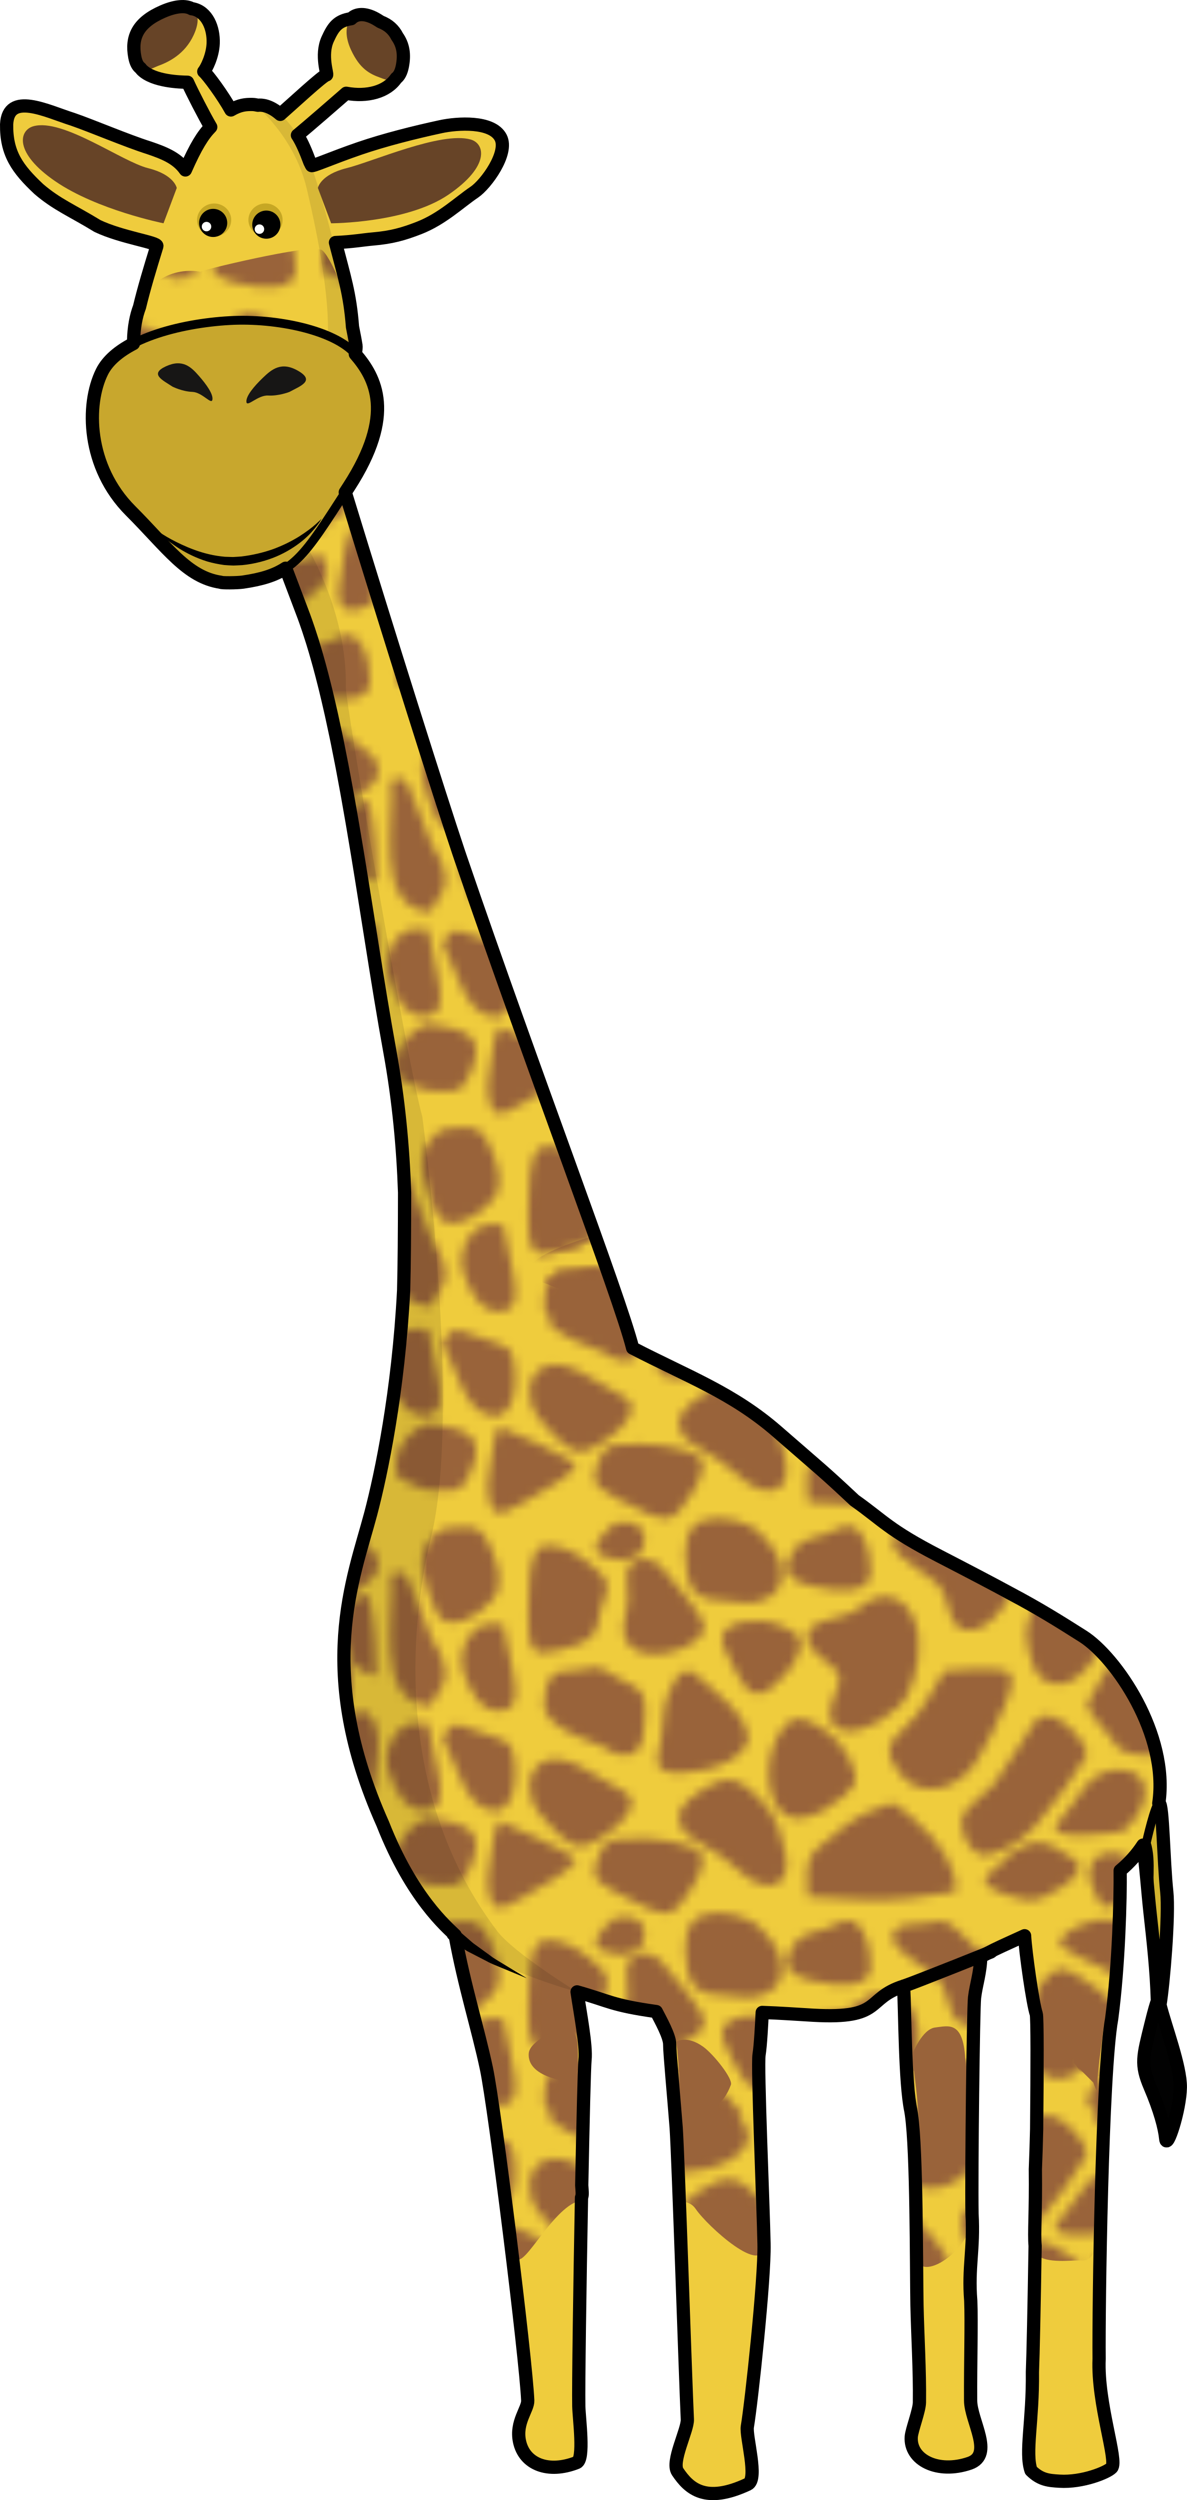 <?xml version="1.0" encoding="iso-8859-1"?>
<!-- Generator: Adobe Illustrator 16.0.0, SVG Export Plug-In . SVG Version: 6.00 Build 0)  -->
<!DOCTYPE svg PUBLIC "-//W3C//DTD SVG 1.1//EN" "http://www.w3.org/Graphics/SVG/1.1/DTD/svg11.dtd">
<svg version="1.1" id="Layer_1" xmlns="http://www.w3.org/2000/svg" xmlns:xlink="http://www.w3.org/1999/xlink" x="0px" y="0px"
	 width="134.554px" height="283.391px" viewBox="0 0 134.554 283.391" style="enable-background:new 0 0 134.554 283.391;"
	 xml:space="preserve">
<pattern  x="-1381.729" y="-663.773" width="104.127" height="89.445" patternUnits="userSpaceOnUse" id="New_Pattern_2" viewBox="0 -98.887 104.127 89.445" style="overflow:visible;">
	<g>
		<polygon style="fill:none;" points="0,-98.887 104.127,-98.887 104.127,-9.441 0,-9.441 		"/>
		<g>
			<path style="fill:#99633A;" d="M6.552-31.662c1.525,0.072,1.836,1.736,2.376,2.873c0.54,1.135,2.937,2.102,2.005,3.592
				c-0.931,1.49-3.782,2.152-5.156,2.602c-1.377,0.447-3.594-1.189-4.895-2.266c-1.303-1.078-1.092-2.988,0.894-4.209
				C3.759-30.289,4.306-31.771,6.552-31.662z"/>
			<path style="fill:#99633A;" d="M53.033-30.564c1.812,1.084,3.801,0.672,4.874,2.35c1.073,1.68,1.578,3.205-1.877,4.062
				c-3.457,0.855-6.766,0.82-6.8-1.518C49.198-28.01,50.267-32.221,53.033-30.564z"/>
			<path style="fill:#99633A;" d="M61.667-30.002c1.43-1.549,4.709-2.207,6.553-1.545c1.799,0.645,2.407,2.641,1.771,6.242
				c-0.636,3.604-3.942,2.521-5.771,3.008c-1.827,0.484-4.703-0.436-4.902-2.82C59.132-27.332,60.545-28.787,61.667-30.002z"/>
			<path style="fill:#99633A;" d="M95.47-30.797c-1.581-0.189-2.328,0.459-3.089,2.17c-0.759,1.711-1.771,4.211-0.306,6.021
				s5.291,4.109,6.428,1.346c1.138-2.762,2.405-5.658,0.936-7.73C97.971-31.061,97.434-30.564,95.47-30.797z"/>
			<path style="fill:#99633A;" d="M85.792-28.73c1.746-0.025,2.127,2.324,2.172,5.463s0.492,6.924-1.604,6.693
				c-2.096-0.232-6.029-0.961-6.194-3.312c-0.166-2.354-2.02-4.025-0.342-5.619S83.439-28.697,85.792-28.73z"/>
			<path style="fill:#99633A;" d="M73.01-26.324c0.89-1.068,4.293-1.631,3.818,1.775c-0.475,3.408,0.712,4.045,0.346,5.881
				s-2.315,2.65-4.809,2.162c-2.492-0.488-4.867-2.023-4.106-3.604C69.021-21.689,71.468-24.471,73.01-26.324z"/>
			<path style="fill:#99633A;" d="M61.196-20.139c2.613-0.168,6.023,0.438,4.496,3.336c-1.53,2.898-2.526,6.312-5.172,4.26
				c-2.645-2.055-4.26-5.172-2.704-6.24C59.37-19.852,61.196-20.139,61.196-20.139z"/>
			<path style="fill:#99633A;" d="M92.591-19.803c1.833,0.104,3.573,2.957,2.821,5.322c-0.75,2.363-2.025,4.605-4.119,4.504
				c-2.094-0.1-1.989-1.932-1.503-4.424c0.488-2.492,1.101-5.379,1.101-5.379L92.591-19.803z"/>
			<path style="fill:#99633A;" d="M50.427-21.699c0.998,0.908,2.911,1.117,4.539,1.674c1.629,0.555,2.232,2.283-0.174,4.053
				c-2.406,1.771-2.401,2.119-1.442,4.305c0.957,2.188,0.63,3.695-1.449,3.957c-2.08,0.262-5.936-2.115-6.891-4.186
				c-0.956-2.07-1.935-5.762-0.587-8.674C45.771-23.484,48.55-23.408,50.427-21.699z"/>
			<path style="fill:#99633A;" d="M37.19-27.734c1.553-1.199,2.957-3.572,4.533-3.072c1.577,0.502,5.089-0.182,4.996,1.76
				c-0.102,2.092-5.179,3.736-5.803,5.838c-0.623,2.102-0.941,3.697-2.203,4.045c-2.994,0.828-6.606-4.744-5.857-7.24
				S35.638-26.535,37.19-27.734z"/>
			<path style="fill:#99633A;" d="M81.809-14.68c1.492,0.504,3.523-0.572,4.217,2.164c0.692,2.736-0.341,3.666-2.157,4.74
				c-1.814,1.07-4.552,1.764-5.067,2.295c-0.515,0.531-3.51,1.488-3.82-1.908c-0.309-3.395-0.591-4.699,1.88-5.781
				C79.33-14.252,79.575-15.432,81.809-14.68z"/>
			<path style="fill:#99633A;" d="M69.259-14.238c1.374-1.271,3.431,2.043,3.475,5.182s1.514,5.211-0.176,5.889
				C70.866-2.49,64.837-3.32,63.36-6.045C61.883-8.771,67.97-13.043,69.259-14.238z"/>
			<path style="fill:#99633A;" d="M40.874-14.486c1.203,1.814,2.555,4.803,4.54,6.477c1.986,1.67,2.396,2.973,0.208,5.488
				c-2.186,2.516-6.517,1.531-8.528-1.971c-2.013-3.502-4.971-9.215-3.411-9.893C35.243-15.061,40.874-14.486,40.874-14.486z"/>
			<path style="fill:#99633A;" d="M27.247-25.408c2.66-0.418,4.525,5.428,4.288,7.131c-0.237,1.705-0.577,5.371-3.719,5.287
				c-3.139-0.088-5.442-5.678-6.25-7.236C20.759-21.783,26.333-25.264,27.247-25.408z"/>
			<path style="fill:#99633A;" d="M19.911-17.064c1.439-0.502,4,5.307,4.664,6.08c0.666,0.775-2.305,3.434-3.069,4.752
				c-0.767,1.32-2.989,1.352-4.69,1.246c-1.704-0.107-2.393-2.582-3.34-4.793C12.528-11.988,19.521-16.928,19.911-17.064z"/>
			<path style="fill:#99633A;" d="M15.607-25.371c0.667,0.904,2.801,3.752,2.683,4.668c-0.117,0.918-1.142,2.502-3.345,3.971
				c-2.201,1.471-4.692,0.984-4.341-1.768c0.354-2.75,0.312-5.629,0.566-6.154C11.425-25.182,15.607-25.371,15.607-25.371z"/>
			<path style="fill:#99633A;" d="M4.605-17.367c1.309,0.111,2.756,0.744,3.676,0.994c0.919,0.248,1.196,1.289,2.133,2.846
				c0.938,1.557,1.082,2.471,1.229,3.514c0.146,1.045,0.155,1.83-2.857,1.479c-3.012-0.348-5.256-1.754-5.679-3.84
				C2.685-14.463,4.605-17.367,4.605-17.367z"/>
			<path style="fill:#99633A;" d="M98.639-17.535c0.642-0.926,2.144-5.654,3.034-7.369c0.521-1.002,1.237-0.885,1.902-0.461
				c-0.422,4.299,2,14.068-4.107,14.824c-0.675,0.084-0.837-1.129-1.275-1.627C96.597-13.975,97.999-16.611,98.639-17.535z"/>
			<path style="fill:#99633A;" d="M27.72-28.797c0.803,1.295-4.666,2.795-6.736,4.393c-2.069,1.6-3.814-1.514-5.024-3.852
				c-0.741-1.43,4.261-2.791,7.011-2.791C23.991-31.047,26.916-30.094,27.72-28.797z"/>
			<path style="fill:#99633A;" d="M3.924-6.031c0.154,1.697,1.653,5.863-0.699,6.025C2.371,0.055,1.409-0.352,0.528-0.891
				C0.239-4.162-0.807-8.475,1.47-9.797C3.083-10.734,3.798-7.402,3.924-6.031z"/>
			<path style="fill:#99633A;" d="M75.173-28.127c-0.407-1.107-0.557-2.305,0.613-2.92c0.741-0.391,1.697-0.336,2.469-0.16
				c4.218,3.641,1.217,3.82-0.947,4.152C76.368-27.244,75.378-27.572,75.173-28.127z"/>
			<path style="fill:#99633A;" d="M1.028-22.441c0.25-2.25,3.641,1.729,3.5,2.25c-0.249,0.92-1.035,4.525-2,5.25
				c-1,0.75-1.944,0.855-2.25,1C0.17-15.744,0.548-20.668,1.028-22.441z"/>
		</g>
		<g>
			<path style="fill:#99633A;" d="M30.47-39.77c1.312,0.045,3.422,1.488,3.883,2.266c0.462,0.775,2.519,1.432,1.714,2.455
				c-0.804,1.021-3.255,1.48-4.438,1.793c-1.185,0.309-3.086-0.805-4.201-1.539c-1.116-0.734-2.778-2.348-1.069-3.188
				C28.066-38.822,28.54-39.84,30.47-39.77z"/>
			<path style="fill:#99633A;" d="M6.552-76.385c1.525,0.072,1.836,1.736,2.376,2.873c0.54,1.135,2.937,2.102,2.005,3.592
				c-0.931,1.49-3.782,2.152-5.156,2.602c-1.377,0.447-3.594-1.189-4.895-2.266c-1.303-1.078-1.092-2.988,0.894-4.209
				C3.759-75.012,4.306-76.494,6.552-76.385z"/>
			<path style="fill:#99633A;" d="M21.936-38.607c1.159,0.033,1.903,0.533,2.215,1.217c0.311,0.686,0.449,1.373,0.075,2.238
				c-0.376,0.867-0.62,1.861-1.129,2.387c-0.51,0.523-1.591,0.279-2.554-0.826s-2.856-0.949-2.789-2.328
				c0.066-1.379,0.755-1.348,1.824-1.879S20.945-38.637,21.936-38.607z"/>
			<path style="fill:#99633A;" d="M53.033-75.287c1.812,1.084,3.801,0.672,4.874,2.35c1.073,1.68,1.578,3.205-1.877,4.062
				c-3.457,0.855-6.766,0.82-6.8-1.518C49.198-72.732,50.267-76.943,53.033-75.287z"/>
			<path style="fill:#99633A;" d="M4.783-41.537c1.812,1.084,3.801,0.672,4.874,2.35c1.073,1.68,1.578,3.205-1.877,4.062
				c-3.457,0.855-6.766,0.82-6.8-1.518C0.948-38.982,2.017-43.193,4.783-41.537z"/>
			<path style="fill:#99633A;" d="M61.667-74.725c1.43-1.549,4.709-2.207,6.553-1.545c1.799,0.645,2.407,2.641,1.771,6.242
				c-0.636,3.604-3.942,2.521-5.771,3.008c-1.827,0.484-4.703-0.436-4.902-2.82C59.132-72.055,60.545-73.51,61.667-74.725z"/>
			<path style="fill:#99633A;" d="M75.871-40.201c1.625,0.162,3.195-0.438,4.007,1.574c0.812,2.014,1.412,2.855-1.569,4.4
				c-2.983,1.545-5.12,2.814-6.434,2.312c-1.313-0.504-4.521-5.488-3.361-6.68C69.672-39.785,74.171-40.373,75.871-40.201z"/>
			<path style="fill:#99633A;" d="M95.47-75.52c-1.581-0.189-2.328,0.459-3.089,2.17c-0.759,1.711-1.771,4.211-0.306,6.021
				s5.291,4.109,6.428,1.346c1.138-2.762,2.405-5.658,0.936-7.73C97.971-75.783,97.434-75.287,95.47-75.52z"/>
			<path style="fill:#99633A;" d="M85.792-73.453c1.746-0.025,2.127,2.324,2.172,5.463s0.492,6.924-1.604,6.693
				c-2.096-0.232-6.029-0.961-6.194-3.312c-0.166-2.354-2.02-4.025-0.342-5.619S83.439-73.42,85.792-73.453z"/>
			<path style="fill:#99633A;" d="M73.01-71.047c0.89-1.068,4.293-1.631,3.818,1.775c-0.475,3.408,0.712,4.045,0.346,5.881
				s-2.315,2.65-4.809,2.162c-2.492-0.488-4.867-2.023-4.106-3.604C69.021-66.412,71.468-69.193,73.01-71.047z"/>
			<path style="fill:#99633A;" d="M61.196-64.861c2.613-0.168,6.023,0.438,4.496,3.336c-1.53,2.898-2.526,6.312-5.172,4.26
				c-2.645-2.055-4.26-5.172-2.704-6.24C59.37-64.574,61.196-64.861,61.196-64.861z"/>
			<path style="fill:#99633A;" d="M92.591-64.525c1.833,0.104,3.573,2.957,2.821,5.322c-0.75,2.363-2.025,4.605-4.119,4.504
				c-2.094-0.1-1.989-1.932-1.503-4.424c0.488-2.492,1.101-5.379,1.101-5.379L92.591-64.525z"/>
			<path style="fill:#99633A;" d="M101.091-53.275c1.833,0.104,3.573,2.957,2.821,5.322c-0.75,2.363-2.025,4.605-4.119,4.504
				c-2.094-0.1-1.989-1.932-1.503-4.424c0.488-2.492,1.101-5.379,1.101-5.379L101.091-53.275z"/>
			<path style="fill:#99633A;" d="M50.427-66.422c0.998,0.908,2.911,1.117,4.539,1.674c1.629,0.555,2.232,2.283-0.174,4.053
				c-2.406,1.771-2.401,2.119-1.442,4.305c0.957,2.188,0.63,3.695-1.449,3.957c-2.08,0.262-5.936-2.115-6.891-4.186
				c-0.956-2.07-1.935-5.762-0.587-8.674C45.771-68.207,48.55-68.131,50.427-66.422z"/>
			<path style="fill:#99633A;" d="M37.19-72.457c1.553-1.199,2.957-3.572,4.533-3.072c1.577,0.502,5.089-0.182,4.996,1.76
				c-0.102,2.092-5.179,3.736-5.803,5.838c-0.623,2.102-0.941,3.697-2.203,4.045c-2.994,0.828-6.606-4.744-5.857-7.24
				S35.638-71.258,37.19-72.457z"/>
			<path style="fill:#99633A;" d="M81.809-59.402c1.492,0.504,3.523-0.572,4.217,2.164c0.692,2.736-0.341,3.666-2.157,4.74
				c-1.814,1.07-4.552,1.764-5.067,2.295c-0.515,0.531-3.51,1.488-3.82-1.908c-0.309-3.395-0.591-4.699,1.88-5.781
				C79.33-58.975,79.575-60.154,81.809-59.402z"/>
			<path style="fill:#99633A;" d="M69.259-58.961c1.374-1.271,3.431,2.043,3.475,5.182s1.514,5.211-0.176,5.889
				c-1.691,0.678-7.721-0.152-9.197-2.877C61.883-53.494,67.97-57.766,69.259-58.961z"/>
			<path style="fill:#99633A;" d="M86.143-49.002c2.468,1.057,1.894,4.42,0.865,5.613c-1.03,1.191-3.337,4.363-5.175,3.996
				c-1.836-0.365-7.78-4.465-4.535-6.213C80.542-47.352,83.773-50.014,86.143-49.002z"/>
			<path style="fill:#99633A;" d="M58.881-53.059c-1.409-1.514-3.013-0.348-4.697,0.723c-1.686,1.068-3.858,4.631-3.054,6.059
				c0.806,1.428,5.565,5.021,7.895,3.287C61.354-44.723,61.404-50.348,58.881-53.059z"/>
			<path style="fill:#99633A;" d="M40.874-59.209c1.203,1.814,2.555,4.803,4.54,6.477c1.986,1.67,2.396,2.973,0.208,5.488
				c-2.186,2.516-6.517,1.531-8.528-1.971c-2.013-3.502-4.971-9.215-3.411-9.893C35.243-59.783,40.874-59.209,40.874-59.209z"/>
			<path style="fill:#99633A;" d="M27.247-70.131c2.66-0.418,4.525,5.428,4.288,7.131c-0.237,1.705-0.577,5.371-3.719,5.287
				c-3.139-0.088-5.442-5.678-6.25-7.236C20.759-66.506,26.333-69.986,27.247-70.131z"/>
			<path style="fill:#99633A;" d="M30.625-53.438c1.04,1.441,3.882,6.223,4.679,7.125c0.799,0.904,3.44,2.699,3.588,3.873
				s-0.477,3.275-1.905,3.951c-1.43,0.674-4.728-1.24-6.455-3.178c-1.727-1.938-5.197-6.727-5.737-7.896
				C24.255-50.732,28.756-56.027,30.625-53.438z"/>
			<path style="fill:#99633A;" d="M19.911-61.787c1.439-0.502,4,5.307,4.664,6.08c0.666,0.775-2.305,3.434-3.069,4.752
				c-0.767,1.32-2.989,1.352-4.69,1.246c-1.704-0.107-2.393-2.582-3.34-4.793C12.528-56.711,19.521-61.65,19.911-61.787z"/>
			<path style="fill:#99633A;" d="M15.607-70.094c0.667,0.904,2.801,3.752,2.683,4.668c-0.117,0.918-1.142,2.502-3.345,3.971
				c-2.201,1.471-4.692,0.984-4.341-1.768c0.354-2.75,0.312-5.629,0.566-6.154C11.425-69.904,15.607-70.094,15.607-70.094z"/>
			<path style="fill:#99633A;" d="M4.605-62.09c1.309,0.111,2.756,0.744,3.676,0.994c0.919,0.248,1.196,1.289,2.133,2.846
				c0.938,1.557,1.082,2.471,1.229,3.514c0.146,1.045,0.155,1.83-2.857,1.479c-3.012-0.348-5.256-1.754-5.679-3.84
				C2.685-59.186,4.605-62.09,4.605-62.09z"/>
			<path style="fill:#99633A;" d="M13.476-45.346c-0.686-2.215-0.717-4.436-2.681-4.539c-1.963-0.104-3.945-1.514-4.458-0.852
				c-0.514,0.662-1.007,2.762,0.84,3.912c1.849,1.15,3.057,3.357,4.361,3.076C12.841-44.029,13.476-45.346,13.476-45.346z"/>
			<path style="fill:#99633A;" d="M94.531-37.133c-1.14-2.678-0.471-3.754,0.685-4.385c1.154-0.629,2.86-0.73,3.968-0.982
				c0.893-0.203,4.845,2.336,3.621,6.059c-1.254,0.787-2.946,1.51-4.226,1.492C96.427-34.979,95.671-34.455,94.531-37.133z"/>
			<path style="fill:#99633A;" d="M92.524-34.254c-0.301,1.834-0.839,2.586-3.805,0.734s-4.581-2.443-5.975-4.057
				c-0.721-0.834,8.331-4.396,8.571-4.615c0.375,0.672,0.646,1.508,0.737,2.457C92.283-37.32,92.824-36.088,92.524-34.254z"/>
			<path style="fill:#99633A;" d="M98.639-62.258c0.642-0.926,2.144-5.654,3.034-7.369c0.521-1.002,1.237-0.885,1.902-0.461
				c-0.422,4.299,2,14.068-4.107,14.824c-0.675,0.084-0.837-1.129-1.275-1.627C96.597-58.697,97.999-61.334,98.639-62.258z"/>
			<path style="fill:#99633A;" d="M90.299-51.021c1.166-0.801,4.295-1.5,5.464-2.041c0.753-0.348,1.465,0.443,1.988,1.398
				c-0.001,0.004-0.004,0.008-0.007,0.014c-1.757,3.43-2.577,7.891-5.665,8.244C88.734-43.023,89.31-50.342,90.299-51.021z"/>
			<path style="fill:#99633A;" d="M58.897-38.525c0.857-4.488,2.147-5.451,3.889-7.109c1.742-1.656,3.03-1.654,5.497-0.125
				c2.467,1.531,3.169,2.846,2.357,4.346c-0.77,1.422-4.054,2.416-6.478,4.809C61.68-34.154,58.042-34.039,58.897-38.525z"/>
			<path style="fill:#99633A;" d="M27.72-73.52c0.803,1.295-4.666,2.795-6.736,4.393c-2.069,1.6-3.814-1.514-5.024-3.852
				c-0.741-1.43,4.261-2.791,7.011-2.791C23.991-75.77,26.916-74.816,27.72-73.52z"/>
			<path style="fill:#99633A;" d="M44.125-42.252c3.487-3.059,2.46-1.736,4.69-1.244c1.49,0.328,4.354,2.553,5.811,3.84
				c1.456,1.285,2.098,1.461,1.714,6.018c-2.213,0.078-3.593,0.191-5.81,0.318c-3.697,0.211-7.432-0.234-10.913-0.877
				C39.38-36.727,41.282-39.76,44.125-42.252z"/>
			<path style="fill:#99633A;" d="M20.988-48.021c3.66-0.051,4.588,3.287,6.981,6.002c2.087,2.363-7.235,1.09-7.406,0.936
				C17.197-44.119,17.328-47.967,20.988-48.021z"/>
			<path style="fill:#99633A;" d="M3.924-50.754c0.154,1.697,1.653,5.863-0.699,6.025c-0.854,0.061-1.815-0.346-2.696-0.885
				c-0.289-3.271-1.335-7.584,0.941-8.906C3.083-55.457,3.798-52.125,3.924-50.754z"/>
			<path style="fill:#99633A;" d="M11.915-37.184c-0.416-1.693-0.574-3.523,0.591-4.455c0.738-0.59,1.695-0.5,2.468-0.225
				c4.246,5.594,1.246,5.844-0.916,6.336C13.117-35.822,12.124-36.334,11.915-37.184z"/>
			<path style="fill:#99633A;" d="M75.173-72.85c-0.407-1.107-0.557-2.305,0.613-2.92c0.741-0.391,1.697-0.336,2.469-0.16
				c4.218,3.641,1.217,3.82-0.947,4.152C76.368-71.967,75.378-72.295,75.173-72.85z"/>
			<path style="fill:#99633A;" d="M1.028-67.164c0.25-2.25,3.641,1.729,3.5,2.25c-0.249,0.92-1.035,4.525-2,5.25
				c-1,0.75-1.944,0.855-2.25,1C0.17-60.467,0.548-65.391,1.028-67.164z"/>
		</g>
		<g>
			<path style="fill:#99633A;" d="M30.47-84.492c1.312,0.045,3.422,1.488,3.883,2.266c0.462,0.775,2.519,1.432,1.714,2.455
				c-0.804,1.021-3.255,1.48-4.438,1.793c-1.185,0.309-3.086-0.805-4.201-1.539c-1.116-0.734-2.778-2.348-1.069-3.188
				C28.066-83.545,28.54-84.562,30.47-84.492z"/>
			<path style="fill:#99633A;" d="M21.936-83.33c1.159,0.033,1.903,0.533,2.215,1.217c0.311,0.686,0.449,1.373,0.075,2.238
				c-0.376,0.867-0.62,1.861-1.129,2.387c-0.51,0.523-1.591,0.279-2.554-0.826s-2.856-0.949-2.789-2.328
				c0.066-1.379,0.755-1.348,1.824-1.879S20.945-83.359,21.936-83.33z"/>
			<path style="fill:#99633A;" d="M4.783-86.26c1.812,1.084,3.801,0.672,4.874,2.35c1.073,1.68,1.578,3.205-1.877,4.062
				c-3.457,0.855-6.766,0.82-6.8-1.518C0.948-83.705,2.017-87.916,4.783-86.26z"/>
			<path style="fill:#99633A;" d="M75.871-84.924c1.625,0.162,3.195-0.438,4.007,1.574c0.812,2.014,1.412,2.855-1.569,4.4
				c-2.983,1.545-5.12,2.814-6.434,2.312c-1.313-0.504-4.521-5.488-3.361-6.68C69.672-84.508,74.171-85.096,75.871-84.924z"/>
			<path style="fill:#99633A;" d="M101.091-97.998c1.833,0.104,3.573,2.957,2.821,5.322c-0.75,2.363-2.025,4.605-4.119,4.504
				c-2.094-0.1-1.989-1.932-1.503-4.424c0.488-2.492,1.101-5.379,1.101-5.379L101.091-97.998z"/>
			<path style="fill:#99633A;" d="M50.427-111.145c0.998,0.908,2.911,1.117,4.539,1.674c1.629,0.555,2.232,2.283-0.174,4.053
				c-2.406,1.771-2.401,2.119-1.442,4.305c0.957,2.188,0.63,3.695-1.449,3.957c-2.08,0.262-5.936-2.115-6.891-4.186
				c-0.956-2.07-1.935-5.762-0.587-8.674C45.771-112.93,48.55-112.854,50.427-111.145z"/>
			<path style="fill:#99633A;" d="M81.809-104.125c1.492,0.504,3.523-0.572,4.217,2.164c0.692,2.736-0.341,3.666-2.157,4.74
				c-1.814,1.07-4.552,1.764-5.067,2.295c-0.515,0.531-3.51,1.488-3.82-1.908c-0.309-3.395-0.591-4.699,1.88-5.781
				C79.33-103.697,79.575-104.877,81.809-104.125z"/>
			<path style="fill:#99633A;" d="M69.259-103.684c1.374-1.271,3.431,2.043,3.475,5.182s1.514,5.211-0.176,5.889
				c-1.691,0.678-7.721-0.152-9.197-2.877C61.883-98.217,67.97-102.488,69.259-103.684z"/>
			<path style="fill:#99633A;" d="M86.143-93.725c2.468,1.057,1.894,4.42,0.865,5.613c-1.03,1.191-3.337,4.363-5.175,3.996
				c-1.836-0.365-7.78-4.465-4.535-6.213C80.542-92.074,83.773-94.736,86.143-93.725z"/>
			<path style="fill:#99633A;" d="M58.881-97.781c-1.409-1.514-3.013-0.348-4.697,0.723C52.498-95.99,50.325-92.428,51.13-91
				c0.806,1.428,5.565,5.021,7.895,3.287C61.354-89.445,61.404-95.07,58.881-97.781z"/>
			<path style="fill:#99633A;" d="M40.874-103.932c1.203,1.814,2.555,4.803,4.54,6.477c1.986,1.67,2.396,2.973,0.208,5.488
				c-2.186,2.516-6.517,1.531-8.528-1.971c-2.013-3.502-4.971-9.215-3.411-9.893C35.243-104.506,40.874-103.932,40.874-103.932z"/>
			<path style="fill:#99633A;" d="M30.625-98.16c1.04,1.441,3.882,6.223,4.679,7.125c0.799,0.904,3.44,2.699,3.588,3.873
				s-0.477,3.275-1.905,3.951c-1.43,0.674-4.728-1.24-6.455-3.178c-1.727-1.938-5.197-6.727-5.737-7.896
				C24.255-95.455,28.756-100.75,30.625-98.16z"/>
			<path style="fill:#99633A;" d="M19.911-106.51c1.439-0.502,4,5.307,4.664,6.08c0.666,0.775-2.305,3.434-3.069,4.752
				c-0.767,1.32-2.989,1.352-4.69,1.246c-1.704-0.107-2.393-2.582-3.34-4.793C12.528-101.434,19.521-106.373,19.911-106.51z"/>
			<path style="fill:#99633A;" d="M4.605-106.812c1.309,0.111,2.756,0.744,3.676,0.994c0.919,0.248,1.196,1.289,2.133,2.846
				c0.938,1.557,1.082,2.471,1.229,3.514c0.146,1.045,0.155,1.83-2.857,1.479c-3.012-0.348-5.256-1.754-5.679-3.84
				C2.685-103.908,4.605-106.812,4.605-106.812z"/>
			<path style="fill:#99633A;" d="M13.476-90.068c-0.686-2.215-0.717-4.436-2.681-4.539c-1.963-0.104-3.945-1.514-4.458-0.852
				c-0.514,0.662-1.007,2.762,0.84,3.912c1.849,1.15,3.057,3.357,4.361,3.076C12.841-88.752,13.476-90.068,13.476-90.068z"/>
			<path style="fill:#99633A;" d="M94.531-81.855c-1.14-2.678-0.471-3.754,0.685-4.385c1.154-0.629,2.86-0.73,3.968-0.982
				c0.893-0.203,4.845,2.336,3.621,6.059c-1.254,0.787-2.946,1.51-4.226,1.492C96.427-79.701,95.671-79.178,94.531-81.855z"/>
			<path style="fill:#99633A;" d="M92.524-78.977c-0.301,1.834-0.839,2.586-3.805,0.734s-4.581-2.443-5.975-4.057
				c-0.721-0.834,8.331-4.396,8.571-4.615c0.375,0.672,0.646,1.508,0.737,2.457C92.283-82.043,92.824-80.811,92.524-78.977z"/>
			<path style="fill:#99633A;" d="M90.299-95.744c1.166-0.801,4.295-1.5,5.464-2.041c0.753-0.348,1.465,0.443,1.988,1.398
				c-0.001,0.004-0.004,0.008-0.007,0.014c-1.757,3.43-2.577,7.891-5.665,8.244C88.734-87.746,89.31-95.064,90.299-95.744z"/>
			<path style="fill:#99633A;" d="M58.897-83.248c0.857-4.488,2.147-5.451,3.889-7.109c1.742-1.656,3.03-1.654,5.497-0.125
				c2.467,1.531,3.169,2.846,2.357,4.346c-0.77,1.422-4.054,2.416-6.478,4.809C61.68-78.877,58.042-78.762,58.897-83.248z"/>
			<path style="fill:#99633A;" d="M44.125-86.975c3.487-3.059,2.46-1.736,4.69-1.244c1.49,0.328,4.354,2.553,5.811,3.84
				c1.456,1.285,2.098,1.461,1.714,6.018c-2.213,0.078-3.593,0.191-5.81,0.318c-3.697,0.211-7.432-0.234-10.913-0.877
				C39.38-81.449,41.282-84.482,44.125-86.975z"/>
			<path style="fill:#99633A;" d="M20.988-92.744c3.66-0.051,4.588,3.287,6.981,6.002c2.087,2.363-7.235,1.09-7.406,0.936
				C17.197-88.842,17.328-92.689,20.988-92.744z"/>
			<path style="fill:#99633A;" d="M3.924-95.477c0.154,1.697,1.653,5.863-0.699,6.025c-0.854,0.061-1.815-0.346-2.696-0.885
				c-0.289-3.271-1.335-7.584,0.941-8.906C3.083-100.18,3.798-96.848,3.924-95.477z"/>
			<path style="fill:#99633A;" d="M11.915-81.906c-0.416-1.693-0.574-3.523,0.591-4.455c0.738-0.59,1.695-0.5,2.468-0.225
				c4.246,5.594,1.246,5.844-0.916,6.336C13.117-80.545,12.124-81.057,11.915-81.906z"/>
		</g>
	</g>
</pattern>
<path style="fill:#EFCC3D;" d="M122.758,185.472c-5.055-3.211-7.759-4.688-16.331-9.119c-5.725-2.959-6.275-3.971-9.558-6.293
	c-3.575-3.354-3.733-3.407-8.771-7.796c-5.038-4.388-10.149-6.237-16.381-9.465c-1.484-5.905-11.243-31.351-19.515-55.572
	c-3.233-9.469-19.165-60.411-20.932-68.5l-4.25,21.5l7.231,19.12c4.561,11.905,6.974,33.508,9.95,49.88
	c4.12,22.661-0.107,44.556-2.182,52.374c-2.072,7.817-6.943,19.126,2.981,38.495c2.015,3.931,4.13,6.637,6.588,9.25
	c1.035,5.738,2.604,10.621,3.554,15.13c0.951,4.507,4.463,32.687,4.683,37.619c0.043,0.975-1.387,2.455-0.937,4.626
	c0.542,2.616,3.282,3.671,6.49,2.412c0.902-0.354,0.266-4.989,0.236-6.376c-0.088-4.061,0.509-37.409,0.706-39.281
	c0.167-1.589-0.538-5.229-0.904-7.697c3.702,1.04,3.862,1.508,8.978,2.232c0.474,0.926,1.528,2.797,1.521,3.717
	c-0.007,0.921,0.491,6.241,0.735,9.435c0.239,3.482,1.045,28.287,1.268,33.075c0.055,1.197-1.863,4.793-1.101,5.93
	c1.278,1.902,3.138,3.668,7.954,1.419c1.211-0.566-0.241-5.413-0.052-6.526c0.461-2.703,1.979-16.789,1.891-20.706
	c-0.083-4.35-0.776-20.161-0.562-21.467c0.166-1.01,0.302-3.584,0.357-4.779c2.213,0.078,3.594,0.192,5.809,0.318
	c7.967,0.454,5.853-1.911,10.216-3.297c0.157,2.748,0.151,10.957,0.818,14.11c0.685,3.682,0.619,17.552,0.699,22.047
	c0.069,3.328,0.329,7.458,0.279,11.024c-0.014,0.94-0.871,3.116-0.927,3.9c-0.183,2.607,2.984,4.247,6.626,2.995
	c2.769-0.976,0.116-4.776,0.103-7.104c-0.025-4.167,0.119-8.813,0.016-11.309c-0.311-3.802,0.374-5.794,0.143-9.857
	c-0.078-4.785,0.145-23.309,0.287-24.504c0.175-1.488,0.646-2.724,0.708-4.624c1.833-1.009,1.968-1.017,4.964-2.394
	c0.106,1.912,0.933,7.72,1.323,8.863c0.309,0.898-0.218,35.519-0.436,40.59c0.065,5.511-0.855,9.123-0.159,11.161
	c1.085,1.072,2.007,1.14,3.221,1.214c2.622,0.163,5.429-1,5.918-1.518c0.73-0.772-1.636-7.272-1.418-12.344
	c-0.061-5.945,0.318-32.473,1.422-38.547c0.811-6.078,1.001-13.647,0.964-16.805C137.107,203.62,127.813,188.683,122.758,185.472z"
	/>
<pattern  id="SVGID_1_" xlink:href="#New_Pattern_2" patternTransform="matrix(-1 0 0 1 -12993.844 3.5)">
</pattern>
<path style="fill:url(#SVGID_1_);" d="M122.758,185.472c-5.055-3.211-8.126-5.038-16.889-9.078
	c-6.058-2.793-12.733-9.741-17.771-14.13c-5.038-4.388-10.149-6.237-16.381-9.465c-1.484-5.905-11.243-31.351-19.515-55.572
	c-2.978-8.718-13.932-43.75-18.932-60.75l-4.5,17l5.838,16.825c4.332,12.079,6.695,32.983,9.594,48.925
	c4.12,22.661-0.107,44.556-2.182,52.374c-2.072,7.817-6.943,19.126,2.981,38.495c2.015,3.931,4.13,6.637,6.588,9.25
	c1.035,5.738,2.604,10.621,3.554,15.13c0.951,4.507,1.559,10.251,2.059,12.751c0.191,0.957,0.717,6.161,1.167,8.332
	c0.542,2.616,3.792-4.741,7-6c0.902-0.354,0.589-0.909,0.56-2.296c-0.088-4.061,0.196-11.915,0.394-13.787
	c0.167-1.589-0.538-5.229-0.904-7.697c3.702,1.04,3.862,1.508,8.978,2.232c0.474,0.926,1.528,2.797,1.521,3.717
	c-0.007,0.921,0.491,6.241,0.735,9.435c0.239,3.482,0.161,2.775,0.384,7.563c0.055,1.197,1.071,0.529,1.834,1.666
	c1.278,1.902,7.831,7.879,7.742,3.962c-0.083-4.35-0.776-20.161-0.562-21.467c0.166-1.01,0.302-3.584,0.357-4.779
	c2.213,0.078,3.594,0.192,5.809,0.318c7.967,0.454,5.853-1.911,10.216-3.297c0.157,2.748,0.151,10.957,0.818,14.11
	c0.685,3.682,0.619,11.992,0.699,16.487c0.069,3.328,6.471-0.727,6.239-4.79c-0.078-4.785,0.145-23.309,0.287-24.504
	c0.175-1.488,0.646-2.724,0.708-4.624c1.833-1.009,1.968-1.017,4.964-2.394c0.106,1.912,0.933,7.72,1.323,8.863
	c0.309,0.898,0.116,12.542-0.102,17.613c0.073,6.205-0.301,8.302,0.166,9.667c1.085,1.072,3.953,0.594,5.167,0.668
	c2.622,0.163,1.949-7.93,2.167-13.001c-0.061-5.945,0.046-8.316,1.149-14.391c0.811-6.078,1.001-13.647,0.964-16.805
	C137.107,203.62,127.813,188.683,122.758,185.472z"/>
<path style="fill:#D3B42F;stroke:#000000;stroke-miterlimit:10;" d="M129.937,208.894c0.685,2.155,0.054,4.5,0.434,7.936
	c0.379,3.437,0.762,6.73,0.852,10.45c0.09,3.719,1.42-9.273,1.041-12.853c-0.377-3.581-0.431-9.872-0.857-10.021
	C130.978,204.256,129.937,208.894,129.937,208.894z"/>
<path style="fill:#020202;" d="M131.373,226.71c0,0,0.014-1.001-0.897,2.702c-0.911,3.705-1.209,4.56-0.103,7.147
	c1.107,2.591,1.651,4.601,1.775,5.888c0.124,1.288,1.619-3.265,1.656-5.838C133.841,234.036,131.771,228.859,131.373,226.71z"/>
<path style="opacity:0.1;" d="M33.761,67.991c5.397,11.142,12.108,62.234,12.108,62.234c0,22.533-0.086,22.972-2.833,37.5
	c-1.166,6.167-4.5,14-3.834,20.5c2.322,22.668,10.955,29.711,12.388,31.12c3.778,3.715,13.828,6.433,13.828,6.433
	s-7.162-4.398-9.049-6.887c-11.5-15.168-10.043-34.251-7.5-44.666c3.5-14.334-1-47.666-1-47.666
	c-1.666-5.834-8.702-46.827-8.667-48.668c0.167-8.834-4.682-16.415-4.682-16.415l-3.5-32.75c-1.149,0.571-7,11.25-7,12.75
	C24.021,42.256,30.021,57.977,33.761,67.991z"/>
<g>
	<path d="M51.368,219.228c0,0,2.334,2.249,8.334,4.999"/>
	<path d="M51.865,218.666c0,0,0.107,0.108,0.296,0.297c0.188,0.199,0.463,0.409,0.793,0.703c0.165,0.145,0.345,0.3,0.535,0.465
		c0.188,0.168,0.422,0.316,0.645,0.485c0.458,0.333,0.945,0.688,1.434,1.043c0.478,0.376,1.013,0.662,1.495,0.965
		c0.487,0.296,0.942,0.572,1.333,0.81c0.784,0.476,1.307,0.793,1.307,0.793s-0.564-0.233-1.41-0.583
		c-0.426-0.176-0.921-0.381-1.452-0.601c-0.529-0.228-1.113-0.434-1.651-0.735c-0.55-0.283-1.1-0.567-1.615-0.833
		c-0.256-0.139-0.513-0.249-0.742-0.398c-0.231-0.146-0.451-0.283-0.653-0.41c-0.398-0.258-0.761-0.467-0.968-0.628
		c-0.216-0.158-0.339-0.249-0.339-0.249L51.865,218.666z"/>
</g>
<path style="stroke:#000000;stroke-width:1.5;stroke-miterlimit:10;" d="M112.368,221.228c0,0-8.206,3.303-9.937,3.901"/>
<pattern  id="SVGID_2_" xlink:href="#New_Pattern_2" patternTransform="matrix(-1 0 0 1 -12993.844 3.5)">
</pattern>
<path style="fill:url(#SVGID_2_);" d="M69.327,147.227c0,0-5.625-0.875-6.875-1.5s-2.625-0.375-2.375-2s6.75-3.5,6.75-3.5
	l1.125,3.25L69.327,147.227z"/>
<pattern  id="SVGID_3_" xlink:href="#New_Pattern_2" patternTransform="matrix(-1 0 0 1 -12993.844 3.5)">
</pattern>
<polygon style="fill:url(#SVGID_3_);" points="109.702,232.228 109.619,236.102 103.202,234.644 103.369,232.811 "/>
<pattern  id="SVGID_4_" xlink:href="#New_Pattern_2" patternTransform="matrix(-1 0 0 1 -12993.844 3.5)">
</pattern>
<path style="fill:url(#SVGID_4_);" d="M123.035,232.894l-1.25,0.75c0,0,0.333,0.917,0.75,1.167s2.334,0.583,2.334,0.583v-2.083
	L123.035,232.894z"/>
<pattern  id="SVGID_5_" xlink:href="#New_Pattern_2" patternTransform="matrix(-1 0 0 1 -12993.844 3.5)">
</pattern>
<path style="fill:url(#SVGID_5_);" d="M80.119,235.144l2.083-0.333c0,0-0.251-0.749-1.167-1.333s-3.666-0.5-3.666-0.5
	s-1.333,0.5-0.5,1.75S80.119,235.144,80.119,235.144z"/>
<pattern  id="SVGID_6_" xlink:href="#New_Pattern_2" patternTransform="matrix(-1 0 0 1 -12993.844 3.5)">
</pattern>
<path style="fill:url(#SVGID_6_);" d="M64.785,232.894c0,0,1.166,0.916,1,1.5s-1.916,0.584-1.916,0.584s-4.001,0.166-3.584-1.167
	S64.785,232.894,64.785,232.894z"/>
<path style="fill:#EFCC3D;" d="M33.741,58.959c0.149-2.276,4.297-4.89,5.774-8.549c1.665-4.121,0.666-9.318,0.53-12.023
	c-0.239-4.767-0.901-6.565-2.017-10.897c1.915-0.079,3.182-0.312,4.247-0.403c2.131-0.183,3.465-0.562,5.226-1.248
	c2.613-1.018,4.519-2.874,6.271-4.062c1.34-0.908,3.895-4.442,2.986-6.188c-0.984-1.9-4.902-1.644-6.799-1.233
	c-2.965,0.64-6.387,1.499-9.242,2.48c-3.105,1.069-5.336,2.07-5.401,1.925c-0.516-1.148-1.113-2.27-1.802-3.271
	c0.499-0.369,4.921-4.201,5.733-4.92c3.298,0.613,6.407-0.765,6.309-4.052c-0.104-2.923-1.385-4.215-4.449-4.478
	C38.46,2,37.911,2.764,37.149,4.433c-0.839,1.845,0.037,4.059-0.135,4.058c-0.392-0.003-4.961,4.288-5.516,4.7
	c-0.796-0.746-1.73-1.336-2.898-1.354c-0.73-0.01-1.42,0.038-2.42,0.624c-0.897-1.632-2.598-3.949-3.078-4.354
	c0.285-0.33,1.014-1.754,1.068-3.199c0.068-1.749-0.686-3.561-2.281-3.903c-3.133-0.481-5.348,1.083-6.105,2.972
	c-0.418,1.089-1.01,2.66,0.311,3.956c1.319,1.298,4.348,1.378,5.166,1.39c0.494,1.103,1.903,3.85,2.629,5.077
	c-0.891,0.909-1.697,2.19-2.875,4.865c-0.977-1.41-2.572-1.976-4.113-2.507c-2.561-0.81-6.486-2.488-8.641-3.229
	c-2.968-0.938-7.342-3.174-7.509,0.574c-0.047,3.295,1.231,5.057,3.646,7.326c2.043,1.759,3.797,2.443,6.646,4.187
	c2.748,1.317,6.874,1.853,6.741,2.278c-1.327,4.287-2.425,8.005-2.642,10.773c-0.439,5.614-0.126,7.872,1.143,12.142
	c1.871,6.305,0.361,8.432,7.735,12.917c0.541,0.329-0.285,0.657-0.25,0.75l10.083-2.417C33.269,59.38,33.662,60.166,33.741,58.959z"
	/>
<pattern  id="SVGID_7_" xlink:href="#New_Pattern_2" patternTransform="matrix(-1 0 0 1 -13002.261 2.083)">
</pattern>
<path style="fill:url(#SVGID_7_);" d="M33.741,58.959c0.149-2.276,4.297-4.89,5.774-8.549c1.665-4.121,0.666-9.318,0.53-12.023
	c-0.239-4.767-3.206-10.489-3.761-10.077c-0.796-0.746-14.318,2.488-13.5,2.5c-2.667-0.499-7.5,0.5-7.643,7.858
	c-0.109,5.631-0.126,7.872,1.143,12.142c1.76,5.929,5.783,8.49,8.869,15.46l9.052-3.063C33.855,61.357,33.681,59.89,33.741,58.959z"
	/>
<path style="opacity:0.1;" d="M37.019,39.475c0,0,1.067-4.166-2.267-18.166c-1.384-5.814-5.734-9.334-5.734-9.334
	s2.133-0.834,4.8,3.5s6.269,21.833,6.535,23.667s-4.832,19.585-4.832,19.585c-0.19,0.332-5.518,5.652-4.5,4
	c-2.137-0.824-3.149,2.134-3.591,1.583c-0.465-0.581-1.447-1.269-2.367-1.84l0.355-2.161L37.019,39.475z"/>
<path style="fill:#674427;" d="M20.035,21.31c0,0-0.25-1.5-3.25-2.25s-9.668-5.685-13-4.75c-1.621,0.454-2.25,3,2.5,6.25
	s12.25,4.75,12.25,4.75L20.035,21.31z"/>
<path style="fill:#674427;" d="M36.035,21.31c0,0,0.25-1.5,3.25-2.25s10.727-4.185,14.059-3.25c1.621,0.454,2.25,3-2.5,6.25
	s-13.309,3.25-13.309,3.25L36.035,21.31z"/>
<ellipse style="fill:#C6A724;" cx="30.098" cy="24.935" rx="1.938" ry="1.875"/>
<ellipse transform="matrix(-0.997 0.079 -0.079 -0.997 50.456 47.883)" style="fill:#C6A724;" cx="24.285" cy="24.935" rx="1.938" ry="1.875"/>
<circle cx="30.189" cy="25.463" r="1.596"/>
<circle style="fill:#FFFFFF;" cx="29.41" cy="25.973" r="0.538"/>
<circle cx="24.162" cy="25.268" r="1.596"/>
<circle style="fill:#FFFFFF;" cx="23.41" cy="25.684" r="0.538"/>
<path style="fill:#674427;" d="M43.118,8.81c-1.219-0.438-2.334-1-3.334-3.167c-1.343-2.91,0.167-5,2.834-3.5s3.438,3.04,3,5.334
	S43.645,8.999,43.118,8.81z"/>
<path style="fill:#674427;" d="M17.901,7.476c1.219-0.438,3.05-1.332,4.05-3.499c1.343-2.91-0.45-3.999-3.5-2.667
	c-2.804,1.225-3.605,2.873-3.167,5.167S17.375,7.665,17.901,7.476z"/>
<path style="fill:#C8A72D;stroke:#000000;stroke-linecap:round;stroke-linejoin:round;stroke-miterlimit:10;" d="M26.025,36.338
	c5.349-0.297,11.915,1.101,14.247,3.785c2.331,2.683,4.567,6.856-0.71,15.026c-5.276,8.169-6.224,9.982-12.018,10.834
	c-5.512,0.81-7.763-3.099-12.738-8.083c-4.977-4.984-5.077-12.069-3.246-15.75C13.391,38.467,20.364,36.653,26.025,36.338z"/>
<path style="fill:#171615;" d="M19.57,43.834c-1.134-0.745-2.667-1.433-0.763-2.312c1.905-0.879,2.87,0.092,3.735,1.078
	c0.864,0.983,1.645,2.082,1.536,2.704c-0.108,0.62-1.149-0.845-2.277-0.884C20.673,44.382,19.57,43.834,19.57,43.834z"/>
<path style="fill:#171615;" d="M32.801,44.427c1.261-0.68,2.934-1.259,1.016-2.38c-1.918-1.123-3.021-0.185-4.02,0.777
	c-1,0.962-1.92,2.053-1.865,2.724c0.057,0.67,1.284-0.784,2.474-0.715C31.592,44.901,32.801,44.427,32.801,44.427z"/>
<g>
	<path d="M36.468,58.783c0,0-0.044,0.07-0.125,0.202c-0.079,0.134-0.202,0.325-0.382,0.558c-0.357,0.458-0.895,1.111-1.68,1.752
		c-0.779,0.642-1.788,1.286-2.96,1.787c-1.172,0.493-2.504,0.842-3.854,0.973c-0.383,0.029-0.672,0.031-1.011,0.048
		c-0.345-0.008-0.7-0.033-1.044-0.059c-0.671-0.093-1.319-0.226-1.932-0.405c-1.219-0.378-2.278-0.909-3.129-1.439
		c-1.7-1.076-2.588-2.074-2.588-2.074s0.271,0.191,0.761,0.49c0.484,0.307,1.199,0.707,2.082,1.114
		c0.881,0.407,1.934,0.825,3.095,1.093c0.579,0.14,1.184,0.232,1.8,0.287c0.3,0.01,0.603,0.019,0.907,0.028
		c0.313-0.021,0.683-0.034,0.954-0.061c1.263-0.152,2.501-0.444,3.625-0.844c1.117-0.414,2.117-0.923,2.937-1.433
		c0.811-0.521,1.462-1.013,1.884-1.398C36.231,59.022,36.468,58.783,36.468,58.783z"/>
</g>
<path style="fill:none;stroke:#000000;stroke-width:1.5;stroke-linecap:round;stroke-linejoin:round;stroke-miterlimit:10;" d="
	M131.49,227.246c0.396-2.37,1.052-10.17,0.771-12.819c-0.377-3.581-0.431-9.872-0.857-10.021c-0.013-0.005-0.032,0.001-0.048,0.001
	c1.164-7.807-4.868-16.564-8.6-18.935c-2.861-1.817-5.088-3.192-8.07-4.774c-2.131-1.162-4.682-2.494-8.261-4.345
	c-5.725-2.959-6.275-3.971-9.558-6.293c-3.575-3.354-3.733-3.407-8.771-7.796c-5.038-4.388-10.149-6.237-16.381-9.465
	c-1.484-5.905-11.243-31.351-19.515-55.572c-0.067-0.198-0.144-0.425-0.22-0.649c-2.077-6.182-7.879-24.549-12.842-40.774
	c0.142-0.219,0.274-0.425,0.422-0.653c5.271-8.159,3.047-12.333,0.719-15.016c0.069-0.465,0.098-0.81,0.071-0.992
	c-0.044-0.305-0.183-1.051-0.392-2.09c-0.292-3.809-0.928-5.662-1.932-9.562c1.915-0.079,3.182-0.312,4.247-0.403
	c2.131-0.183,3.465-0.562,5.226-1.248c2.613-1.018,4.519-2.874,6.271-4.062c1.34-0.908,3.895-4.442,2.986-6.188
	c-0.984-1.9-4.902-1.644-6.799-1.233c-2.965,0.64-6.387,1.499-9.242,2.48c-3.105,1.069-5.336,2.07-5.401,1.925
	c-0.061-0.135-0.133-0.263-0.196-0.396c-0.446-1.211-0.886-2.21-1.303-2.888c-0.033-0.054-0.065-0.098-0.099-0.15
	c1-0.817,4.783-4.097,5.529-4.757c2.354,0.438,4.604-0.145,5.668-1.705c0.302-0.224,0.56-0.642,0.702-1.386
	c0.252-1.318,0.086-2.384-0.591-3.34c-0.39-0.778-0.999-1.329-1.889-1.671c-0.171-0.108-0.33-0.216-0.521-0.323
	c-1.246-0.701-2.233-0.611-2.802-0.027c-1.556,0.222-2.052,0.969-2.667,2.317c-0.839,1.845,0.037,4.059-0.135,4.058
	c-0.354-0.003-4.103,3.485-5.238,4.469c-1.2-1.038-2.125-1.086-2.531-1.034c-0.209-0.043-0.419-0.085-0.645-0.088
	c-0.73-0.01-1.42,0.038-2.42,0.624c-0.897-1.632-2.598-3.949-3.078-4.354c0.285-0.33,1.014-1.754,1.068-3.199
	c0.068-1.749-0.686-3.561-2.281-3.903C21.837,0.997,21.792,1,21.741,0.993c-0.68-0.397-1.84-0.317-3.291,0.316
	c-2.804,1.225-3.605,2.873-3.167,5.167c0.126,0.662,0.355,1.034,0.628,1.234c0.062,0.073,0.109,0.149,0.183,0.222
	c1.319,1.298,4.348,1.378,5.166,1.39c0.494,1.103,1.903,3.85,2.629,5.077c-0.891,0.909-1.697,2.19-2.875,4.865
	c-0.977-1.41-2.572-1.976-4.113-2.507c-2.561-0.81-6.486-2.488-8.641-3.229c-2.968-0.938-7.342-3.174-7.509,0.574
	c-0.047,3.295,1.231,5.057,3.646,7.326c2.043,1.759,3.797,2.443,6.646,4.187c2.748,1.317,6.874,1.853,6.741,2.278
	c-0.782,2.527-1.479,4.851-1.969,6.904c-0.39,1.037-0.643,2.302-0.673,3.869c-0.008,0.098-0.014,0.186-0.021,0.281
	c-1.633,0.849-2.919,1.907-3.562,3.201c-1.831,3.681-1.73,10.766,3.246,15.75c4.143,4.149,6.402,7.543,10.222,8.1
	c0.041,0.092,1.87,0.078,2.517-0.017c2.108-0.31,3.572-0.752,4.839-1.576l1.868,4.939c0.137,0.355,0.271,0.721,0.402,1.093
	c0.222,0.624,0.438,1.275,0.649,1.943c0.048,0.153,0.098,0.304,0.146,0.46c0.207,0.667,0.407,1.357,0.604,2.062
	c0.05,0.177,0.1,0.351,0.148,0.529c0.192,0.706,0.381,1.431,0.565,2.17c0.049,0.195,0.098,0.39,0.146,0.587
	c0.181,0.74,0.358,1.496,0.532,2.264c0.048,0.214,0.097,0.426,0.145,0.641c0.171,0.771,0.339,1.554,0.504,2.348
	c0.047,0.226,0.094,0.452,0.141,0.68c0.163,0.798,0.323,1.604,0.48,2.422c0.045,0.235,0.091,0.472,0.136,0.709
	c0.155,0.819,0.309,1.646,0.46,2.481c0.045,0.246,0.089,0.492,0.133,0.739c0.149,0.835,0.297,1.676,0.442,2.521
	c0.044,0.255,0.088,0.51,0.131,0.765c0.145,0.848,0.287,1.698,0.429,2.552c0.043,0.264,0.087,0.526,0.13,0.789
	c0.139,0.844,0.275,1.689,0.412,2.536c0.049,0.305,0.098,0.609,0.146,0.915c0.125,0.78,0.25,1.561,0.374,2.34
	c0.365,2.302,0.727,4.593,1.089,6.845c0.012,0.072,0.023,0.145,0.035,0.216c0.163,1.019,0.328,2.029,0.492,3.028
	c0.01,0.059,0.02,0.115,0.029,0.174c0.168,1.013,0.336,2.014,0.506,3c0.005,0.029,0.01,0.059,0.015,0.089
	c0.175,1.01,0.35,2.006,0.527,2.982c0.986,5.424,1.49,10.801,1.664,15.954c-0.007,4.64-0.032,8.171-0.108,11.084
	c-0.596,11.463-2.53,20.785-3.737,25.336c-1.949,7.354-6.372,17.8,1.373,35.137c3.302,8.398,7.267,11.693,8.196,12.608
	c0.001,0.006,0.002,0.011,0.003,0.017l-0.225-0.135c0,0,0.079,0.076,0.24,0.213c1.035,5.696,2.591,10.552,3.535,15.035
	c0.951,4.507,4.463,32.687,4.683,37.619c0.043,0.975-1.387,2.455-0.937,4.626c0.542,2.616,3.282,3.671,6.49,2.412
	c0.902-0.354,0.266-4.989,0.236-6.376c-0.049-2.271,0.116-13.698,0.306-23.66c0.134-0.308,0.067-0.737,0.026-1.392
	c0.142-7.266,0.292-13.453,0.374-14.229c0.167-1.589-0.538-5.229-0.904-7.697c3.702,1.04,3.862,1.508,8.978,2.232
	c0.474,0.926,1.528,2.797,1.521,3.717c-0.007,0.921,0.491,6.241,0.735,9.435c0.239,3.482,1.045,28.287,1.268,33.075
	c0.055,1.197-1.863,4.793-1.101,5.93c1.278,1.902,3.138,3.668,7.954,1.419c1.211-0.566-0.241-5.413-0.052-6.526
	c0.461-2.703,1.979-16.789,1.891-20.706c-0.083-4.35-0.776-20.161-0.562-21.467c0.166-1.01,0.302-3.584,0.357-4.779
	c2.213,0.078,3.594,0.192,5.809,0.318c7.967,0.454,5.853-1.911,10.216-3.297c0.157,2.748,0.151,10.957,0.818,14.11
	c0.025,0.134,0.047,0.287,0.07,0.434c0.609,4.225,0.552,17.278,0.629,21.613c0.069,3.328,0.329,7.458,0.279,11.024
	c-0.014,0.94-0.871,3.116-0.927,3.9c-0.183,2.607,2.984,4.247,6.626,2.995c2.769-0.976,0.116-4.776,0.103-7.104
	c-0.025-4.167,0.119-8.813,0.016-11.309c-0.311-3.802,0.374-5.794,0.143-9.857c-0.078-4.785,0.145-23.309,0.287-24.504
	c0.175-1.488,0.646-2.724,0.708-4.624c0.284-0.156,0.525-0.287,0.745-0.404c0.272-0.109,0.439-0.177,0.439-0.177l-0.411,0.161
	c1.176-0.626,1.68-0.819,4.19-1.974c0.106,1.912,0.933,7.72,1.323,8.863c0.123,0.356,0.113,6.04,0.044,13.073
	c-0.043,1.73-0.093,3.325-0.146,4.54c0.058,4.897-0.161,7.231-0.027,8.671c-0.106,6.654-0.227,12.453-0.307,14.306
	c0.065,5.511-0.855,9.123-0.159,11.161c1.085,1.072,2.007,1.14,3.221,1.214c2.622,0.163,5.429-1,5.918-1.518
	c0.73-0.772-1.636-7.272-1.418-12.344c-0.061-5.945,0.318-32.473,1.422-38.547c0.811-6.078,1.001-13.647,0.964-16.805
	c1.076-0.894,1.921-1.864,2.586-2.884c0.337,2.279,0.53,5.229,0.802,7.683c0.363,3.291,0.723,6.462,0.832,9.991
	c-0.126,0.319-0.345,1.039-0.727,2.592c-0.911,3.705-1.209,4.56-0.103,7.147c1.107,2.591,1.651,4.601,1.775,5.888
	c0.124,1.288,1.619-3.265,1.656-5.838C133.837,234.229,132.071,229.624,131.49,227.246z"/>
<path style="fill:#99633A;" d="M103.437,232.811c0,0,1.084-2.833,2.584-3s3.263-0.865,3.417,4c0.166,5.25-5.167,7-5.167,7
	L103.437,232.811z"/>
<path style="fill:#99633A;" d="M121.771,233.894c-0.4-2.683,0.684-1.289,2.167-5.166c0.27-0.704,1.307-0.762,1.228,0.188
	c-0.228,2.728-0.792,5.722-0.812,7.895c-0.004,0.474-0.416-0.75-0.416-0.75L121.771,233.894z"/>
<path style="fill:#99633A;" d="M64.604,229.394c0,0-4.527,1.674-4.666,3.334c-0.25,3,5.333,3.333,5.333,3.333
	s0.417-2.417,0.167-4.667C65.364,230.731,64.604,229.394,64.604,229.394z"/>
<path style="fill:#99633A;" d="M76.688,231.394l0.583,6.75c0,0,3.75,3,5.583-1.832c0.254-0.67-1.954-3.472-3.166-4.334
	C77.865,230.681,76.688,231.394,76.688,231.394z"/>
</svg>
